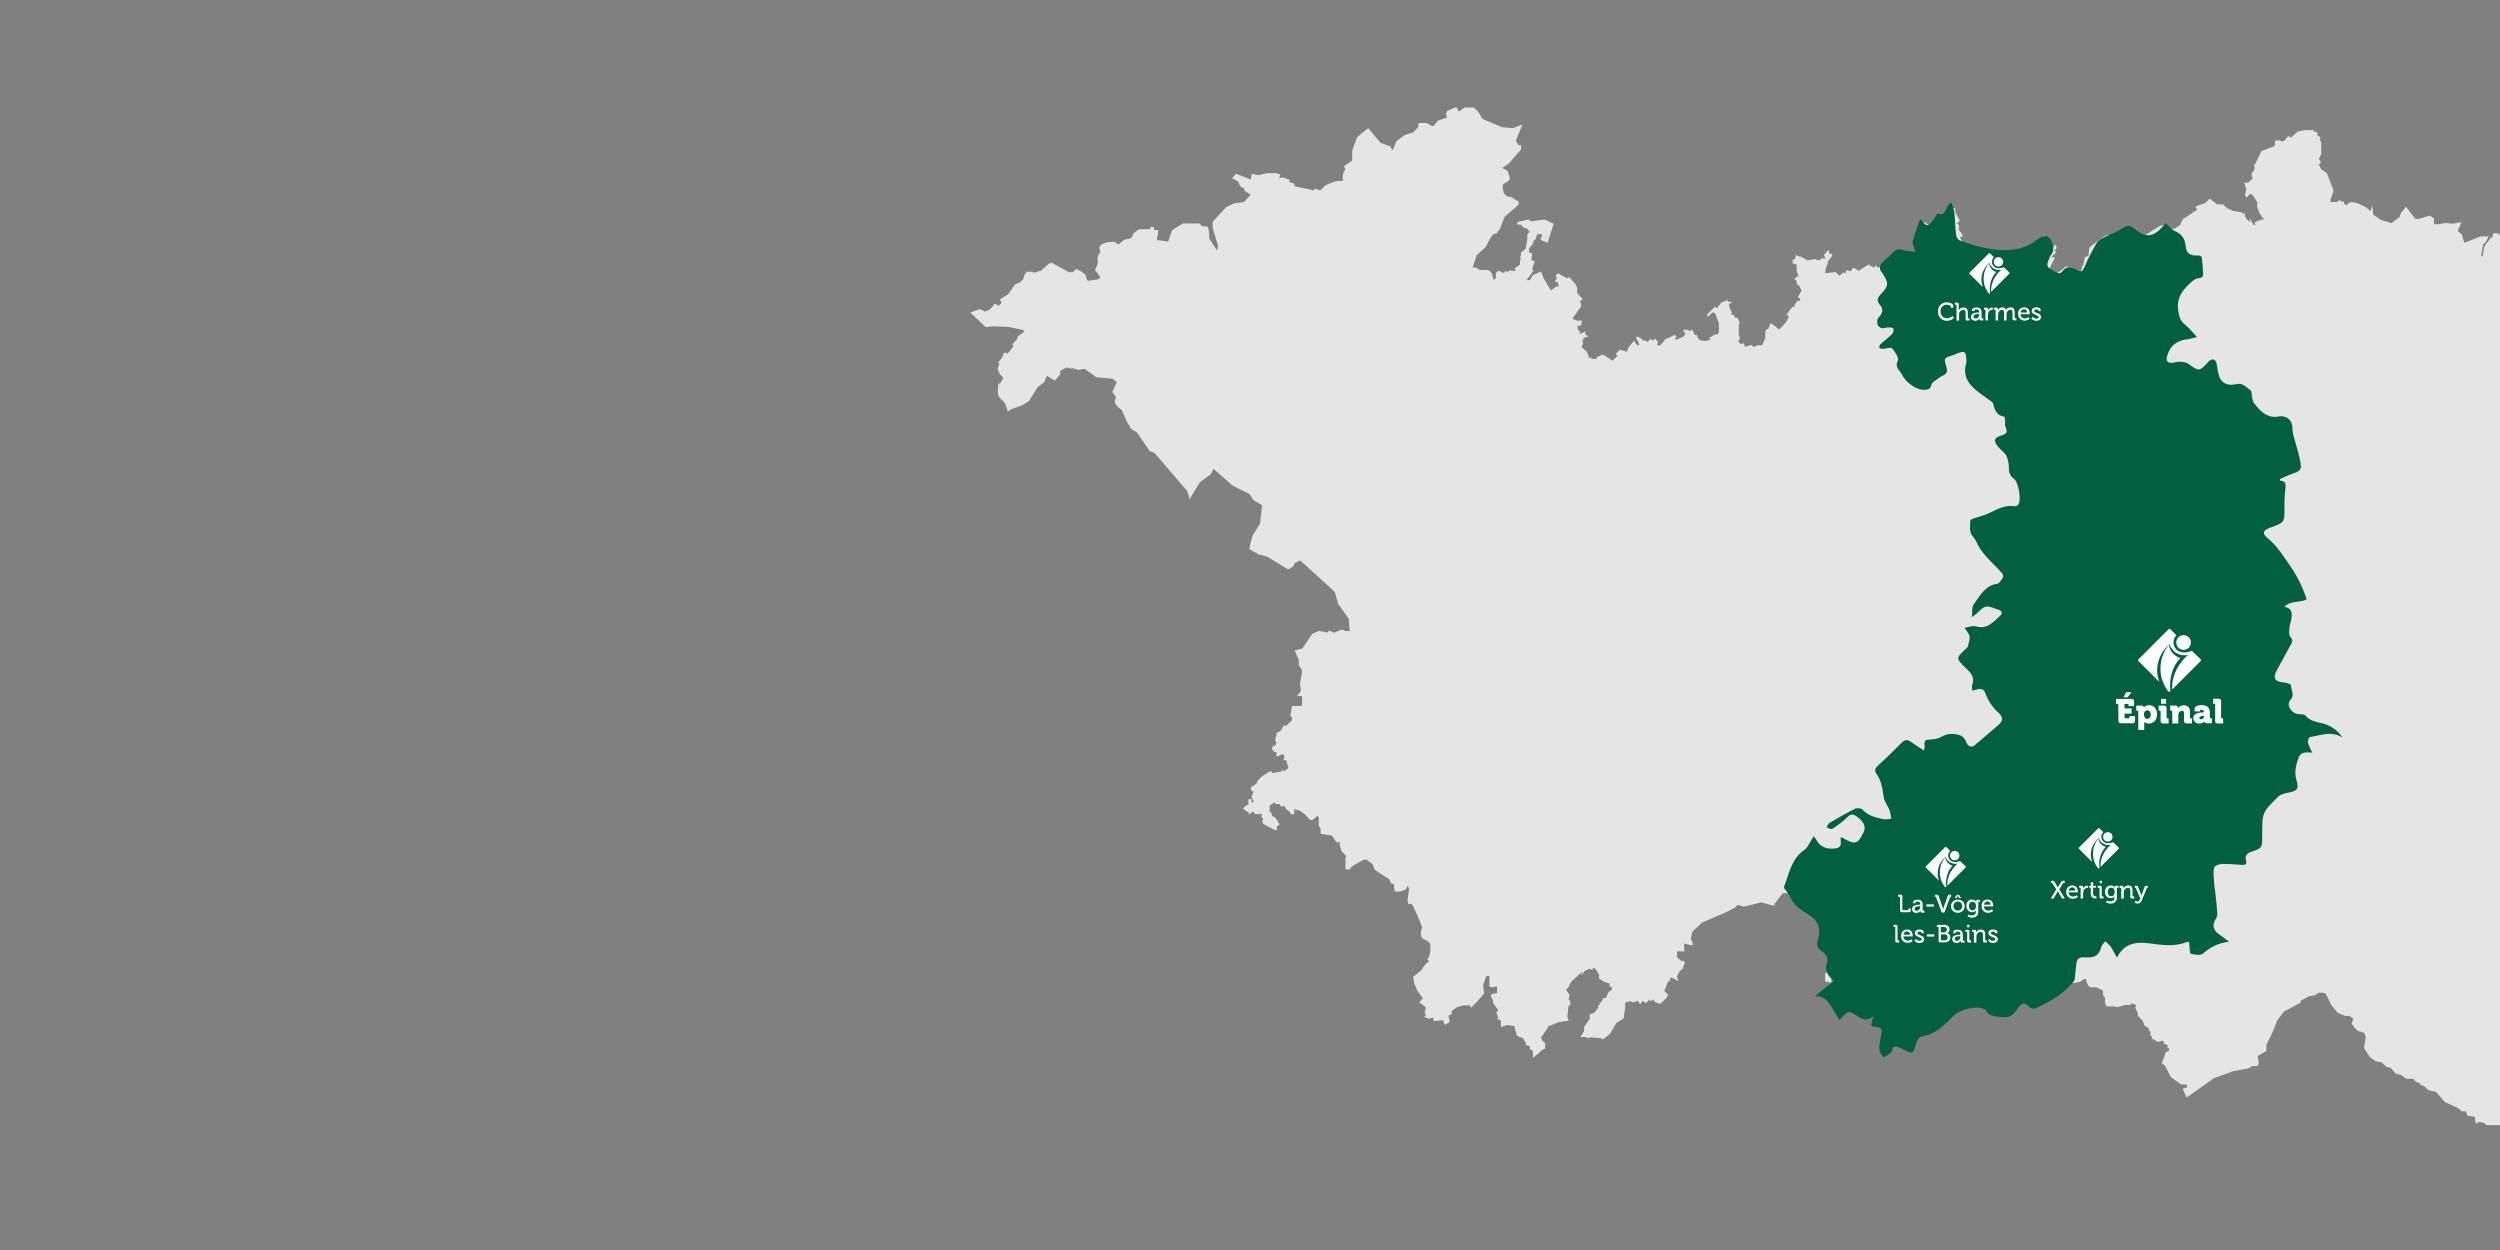 <?xml version="1.0" encoding="utf-8"?>
<!-- Generator: Adobe Illustrator 22.0.1, SVG Export Plug-In . SVG Version: 6.00 Build 0)  -->
<svg version="1.1" id="Calque_1" xmlns="http://www.w3.org/2000/svg" xmlns:xlink="http://www.w3.org/1999/xlink" x="0px" y="0px"
	 viewBox="0 0 1600 800" style="enable-background:new 0 0 1600 800;" xml:space="preserve">
<rect x="0" y="0" width="1600" height="800" fill="#808080" stroke="none"/>
<style type="text/css">
	.st0{fill:#E5E5E5;}
	.st1{fill:#026041;}
	.st2{fill:#FFFFFF;}
	.st3{enable-background:new    ;}
</style>
<g id="Calque_2_1_">
	<g id="Calque_1-2">
		<path class="st0" d="M1820.3,22.9l-4.5,2.4h-5.3l-1.9-0.5l-4.6,0.6l-1.5-0.9h-2.2l-4.4,4.5h-1.3l-3.6,2.2h-1.8l-2,3.2l-1.4,0.8
			v0.9l-2.6,0.8l-2.4,3.7h-1.1l-0.8-0.8l-1.7,0.8h-1.7l-2.2,0.8l-0.8,1.5h-0.7v1.7l-1.6,1h-4l-1.6,1.6l-1-1v1l-1.7,0.8h-5.2v0.8
			l-1.6,1.1h-3l-1.6,1.3v1.3h-0.9v1.7l-4,2.4l-2.8,3.9v-0.8l-2.2,1.5l-2.9-0.5l-2.8,1v-0.8h-1.5v1.3l-0.8-0.7l-1,0.9l-3-0.9
			l-4.6,3.3h-1.6l-1.7,3.3l-0.5-0.8h-1l-0.1,2.4l-1.2,0.5V70l-2.6,1.6h-0.6V73h-1.3v1.4l-2.4,2.5l-2.7-0.6v0.9h1v2h-1.8v1h-1.1v1.5
			h-1v0.8l-1.6,0.8l-0.8,2.1l0.7,1.2v1.6l-2.4,1.7l-0.8,2.7l-2.1,1.6h-1.9v0.7l-9.4,14l-3-0.5l-0.8,3.1h-0.8l-3.4,5.4l-3.1,0.8
			l-3,3.7h-1.3l-0.7,3.5l-2.8,1.3l-2,4.3l-1.5,1.3l-0.8-0.9h-2.2l-4.2,2.2h-2.5v-4h-5.4l-3.6-8.4V116l-1.6-3.8l-3,2.8l-3.4,1.5
			l-3.8,9.4l-5.6,1.9l-8.5,6.2l-3.3,12.5l-5.1,6.5v4.2l-1.5-1.4l-2.3,0.6l-0.8-1.5h-0.8v-2l-0.7-0.6l-4.9-0.9l-2-2.1h-3l-0.6,2.7
			h-0.8l-4.2,5.3l-1.4,7.2l-0.7-0.9l1-5.9v-1l2-2l1.8-3.4h-5.3l-10.3,4.1l-1.8-5.6l-2.5-2.1l2.5-5.5l-5.9,1l-4.2-0.5l-4.5,0.8h-3
			v-3.7l-2.7-1.8l-7.1,2.1h-2.2l-6-7.8l-3.2,4.1l-1,2.6l-5,3.8l-6.6-2l-5.1-3.4l-0.7-6l-1.1,3.7l-2.8-2.4l-5.6-2.7l-3.7-0.7l-2,0.6
			l-1,1.6l-1.8-1.2V129h-2l-0.8-1.1l-1.6,1.4h-4.3v-1.6l2-5.6l-4.3-11.3l-3.6-2.5l-1.6-3l1.5-1.6l-1.5-2l1.6-3v-7.9l-0.7-0.5v-2.5
			l-2-1.4h0.2v-1.8l-2.2-0.4v-0.9h-6.2l-4.2,0.9l-4.3,3.9l-1.8-1.1l-2.3,3l-1.9,0.6l-1-0.8h-2.4l-0.9,0.8v2.6l-0.8,0.5l0,0l-7.8,3
			l-3.7,7.7l0,0l-0.8,0.9v3.3l-1.9,2.8l0.7,3l-2.9,2.5h-2.3l1.2,4.4l-0.8,3.5l1,1.8l1.8-2.2h1.8l3.2,4.8v3.3l1.6,4.1l2.8,4h-2.4
			l-0.8,1l-1.3-0.8v1l-1.7,0.7l0.7,1.4h-1.4l-1.9-3.9h-0.5l0.6,2.3l-2.4-2l-1.2-2.1v-2h-0.4l-0.5,1l-0.8-1.2l-6.1-1.1l-3.6-1.7
			l-2.6-2.4h-3.7l-4.7-3.7l-3.1,2.9l-5.3,1.8l-0.8,0.9l1.2,1.4l-9.4,6.3l-1.7,3.7l-3.6,2.3h-2.1l-4.1-2.6l-3.1,0.8l-9.4,5.9
			l-1.3,2.2l-3.3-1l-0.6-1.3l-2.8-1.4h-1.4l-1.6-2.2l0.8-1l-1.8-0.3l-10.1,5.7v-1l-0.7,0.7l-0.7-0.7l-2.8,1l-9.4,7.2l-0.6,5.5
			l-2.2,0.5l-1.2,5.6h-0.8v2.4l-1.6,1.6l-0.8-1.1v1.1h-0.8l-3.2,1.8l-3-5.4l-0.8,0.8v-0.9l-2.9,2.7l0,0l-4.3,2.6l-3.3-3.8l3.3-6.8
			l-1.4-0.7l-2.9,2.1l4.9-4.5v-1.4h-1.4l1.9-1.3v-1.7l-0.8-0.9l-0.9,1.3l-1.6-0.9l-4.2,3l1.5-2l-0.7-1v-0.8l-1.6-1.8l-1.7,2.8l1-3.5
			h-1.4l2.3-1.3l0.8-1.5h-1.2l-5.2,5.1l-6.5,4.4v-1.9l-4,4l-2.6,0.7l-2.9-1.4l-2.4,0.8l-2.6-0.6l-4.3,1h-4.3l-6.3-5l-3.1,0.9
			l-6.6-2.6l-2.4-4.3l1.6-0.7v-1.2l-2.3-2.8V144l-1.2-0.9l1.8-2l-2.9-5.1v-2.5l-3.6-0.8v2.3l-2.6,5l-2.2-2.1h-4l0.8,2l-1.4,0.9
			l1.2,1.4l-1,2.8l-1.3-0.9l-2.6,1.3v-1.7h-0.6l-3-1.7l-4.2,14.2l-1.2,6.7l-3.8,0.5h-1.5v-0.9l-2.2,1.6h-3.2l-8,9.4l-1.1-3.1
			l-4.5,0.9v-0.8h-0.7v-1l-1.6,2l-1.2-1.5l-0.8,0.7l-0.9-1.6l-7.1,4.4V173l-2.9-1.8l-1.8,2.4l-2.6-0.8l-0.8,2.4l-1-0.9l-2.8,2.2
			l-2.3-2.4l-6.6,0.8v-2.6l1.4-3.8v-0.9l2.9-3.9v-0.9l-2.1-0.9v-2.2l-3.3,3.5l1.2,2.2h-3.2v1.1h-2.7v-0.8l-5.7,0.9l-5.1-2.8v0.5
			l-2.3-1.1l-0.8,2.9h-1.3v2.4l2.6,0.9v4.3l1.1,2.8l-2.8,2l1.7,1.4v2l1.6,1l1.5,2.9l-2.2,4.1v0.9h1l0.5,1.7h-2.2v0.6l-1.7,1.9
			l0.5,0.7l-2.3,1.3l-3.7,5h0.5l0.8-0.7l0.6,1.6l-1.9,3.5l-4.2,4.5l-5.4-4.2l-1.7,3.9h-1l-0.8,1.7v4.2l-2.1,4.6l-2.6-0.2l-2.7,1.1
			l-1.6-1.2l-4,1.1l-0.8-2.2l-2.3,0.5v-0.6l-1.3-1l1.2-2.4l-0.8-1.8v-7.2h0.7l-1.3-3.8h-1.6l-1-1.9h-1.3l-0.5-1.2h0.8l-1.6-3.1
			l-0.5-2.7l1.7-0.6v-0.8h-2.2l-0.8-1.4l-0.7,0.9l-2.6,0.8l-3.1,3.8l-1.1-1l-5,4.9v1.9l3.5-3.2l1.6,1l2.3,6.2v5.9l-1.1,1.2h-1.6
			l-3.4,2.2l0.8,1.2l-3.9,0.8l-3.3-0.7v-0.9h-0.8l-0.8-2.4h-1.5l-1.3-3.3l-2,0.9l-1.1-1l-0.8,0.7l-0.7-0.9l-1.3,0.9l1.4,2.4
			l-1.6,1.5l-4.5,2l-0.6-0.8l1.1-1l-1.2-1.4l-6.2,2.9l-3.2,4l-1-0.6v0.9l-1-1.1l0.8-1.2l-1.8-2.4l-2.2,1.3l-0.8-1.4l-2,2.2l-1.6-1
			h-1.7l-0.5-1.2l-3-1.4l-0.6,0.9l2.1,4.2l-1.4,0.7l-2-3.1l-3.7,4.5l-0.8,2.6l-4.6-1.3l-2.7,2.7l1.2,1.2l-3.2,3.1l-6.2-3.9l-4,1.7
			v1.1h-3.3v-1l-1.4,0.5l-1.4-3.9l-3.5-3.2l1.1-2.6l-0.7-0.8l0.8-1.5v-0.9l3.5-1.1l-2.3-0.9V212l-3.4,1.8v-1.4l-1.5-1.8v-2.2h2.2
			l0.6-3.2h-3.4l-2.8-1.2l5.8-8.1l-0.8-3.4l1.8-0.9l-3.7-4v-3.2l-0.9-2.3l-3.5-4l-0.8-0.7l-1.5,0.7l-4.9-2.9h-1l-1.1,1l0.7,2.2
			l-1.2,0.9v1h1.6l0.8,3H996l-3.4,2.6l-4.6-7.7l-1.7-4.4l-5.2,2.2l-2,3.3H977l4.3-5.9v-0.9h-0.9l1.9-5.4h-1.1l-1.1-0.8l0.5-4.1
			l-2-0.6V159l2.6-3.2v-1.4l1.4-1l1.2-3.5h3.1v0.9l-1.1,2.3l2.3,1.5h1.5l0.6,1.5l4.2-12.9l-5.8-2.7l-8.4,1.1l-2.2-1.1l-6.9,1.6v1.6
			h2l2.6,2.4h1.4l1.9,2.3l-1.5,1.3v3.5l-1.2,6.1l-2.9,2.4v1.7l-0.9,1h0.8l-0.7,5.2l-3.2,2.1l0.6,1.6h-1.5l0,0H967v-0.7l-2.3,1.5
			l-1.3-0.8l-0.8,1.5l-3.6-1.6l-1.7,1.7v3.3l-1.3,0.9l-1.4-4.4l-2-1.9H947l-2.4-1.6h-2.1l2.5-7.7l5.8-5.4l3.1-5.9l2.1-2.6h1.6
			l2.5-3.3l2.8-7.5l9-7.8v-2l-5-3.1H965l-2.6-2.2l-0.6-3.3v-2.3l3.7-2.4l0.9-1.5l-1.5-4.7l-3.4-2l4.5-3.2l7.5-8.7v-2.7h-1.6
			l-1.8-2.7l4.2-10.5l-6,2.3l-7-0.6l-12.5-5.3l-2.8-4.6l-2.6-2.7h-6l-3.8,2.6l-1.4-2.7h-0.6l-5.3,2.3l-0.9,1.5l0.6,2.8l-5.8,1.9
			l-2.5,3.3h-1.5l-3.2-1.8h-5.2v2.4l-3.3,3.6l-5.7,1.8l-5.1,3.9l-2.4,5.7l-1.2-1.5v-0.8l-6.6-2.4l-7.8-9.4l-0.5,0.4l-6.6,5.3
			l-3.2,8.6v6.5l-5.3,3.6l1,2l-1,1.3l-0.7,2.4v3.7h-4l-6.9,2.6l-3.5,3.4l-3.8-1.2v1.3l-12.7-2.7v-1.6l-3.7-1.3l0.8-1.2l-5.2-1.6
			l-1.8,0.8l0.8-2.6l-2.6-0.9h-5.7l-5.7,1.3l-4.3-0.8l-0.6,3.6l-9.4-3.7l-2.6,2.9l3.8,1.9l1.4,3.2l2.2,1.1l0.9,1.9l3.6,2.5l-4.3,4.6
			l-6.4,0.8l-5,2.5l-8.6,9.4v3.9l3.5,11.6l-0.7,2.9l-5-7.8v-2.9l-0.7-4.5l-4.2-0.6l-1.4-1.6h-10.5l-1.3,0.8l-5.6,3.5l-2.6,7.3
			l-6.7-0.9l-0.6-0.9l0.9-3.2v-2.4h-2.5v-1.6l-2.5-0.5v1.6h-7.3l-3.4,2.6l-1.6,3.2l-4.4,0.9l-3.4,2.9H715l-0.6-1.1l-2-0.5l-4.5,0.5
			l-3,1.3l-1.4,1.8l0.8,3.3l-1,0.8l-0.8,2.5v4.1l-1.7,3.8l3.1,4.1v1.2l-1.3,0.7l-6.1,0.9l-0.8-0.5l-1.2-3.6l-2.7-2l-3-1.4l-2.2,2
			H684l-10.7-6h-0.6L671,169l-4.8,4.2l-4.1,1.3l-2-0.6h-3l-1.6,2.4l-0.6,2.4l-2.3,2.2l-2.8,1l-4.7,6.5l-5.1,3.2l1,2.1l-1.9,2.1
			l-2.3-1.5l-3.3,3.8l-3.2,1.3l-3.1-1.6L621,200l9.9,9.4l4-0.6l10.4,0.4l9.4,2l1,1.1l-4.5,3.1v1.3l-3.5,3.9l1.1,0.7l-1.9,2.6l-2,2.3
			l-2.3-0.6l-1.2,3.2l-2.5,3l0.7,1l-1.2,3.2l1.5,3.6l2.2,2.2l-1.8,3.2l-1.3,0.8l-0.5,5.2l0.8,3l4,4.2l1.7,5.2l1.9-1.4l7.5-2.7
			l4.1-2.6l5.6-8.9l4.2-3.2l1.7-4.1l5.1,3.1l3.4-3.9v-2.3l4.2-2.3l1.6,0.8l0.9-0.8v1l1.7-0.6l0.8,1l0.7-0.6l1.3,0.9l4.4-0.8l7.5,5.4
			l10.5,1l2.6,2.1l-2.8,6.4l2.3,3.1l-0.8,3.8l2,2.7l2.5,1.9l3.9,8.8l1.5,1.7v1.1l4.5,2.9l8,11.8l3,1.1l20.8,24.2l1.5,4v1.9l6.8-11.2
			l7.1-5.3l1.6-3.4l11.9,10.5l11.3,5.8l2.5,3.9l5.4,3.1l-1.2,11.6l-4.9,8l-1.9,7.3v1.3l3.5,2.1h1.1v0.8l6.7,1.9l13.4,8.1l3.1-1.7
			l1.2-2.4l3.5-1.6l22,20l2.3,7.9l6.7,9.4l0.6,7.9h-2.7l-2.1-1l-5.2,2l-3.3-1.3l-0.8,1.2l-5.7-1l-4.2,1.9l-6.2,9.3l-5,1.3l2.6,6v3.4
			l2,3v2.4l-1.2,6.3l0.6,4.9l-2.5,3.2h3.2v6.3h-6.4l-1.1,6.3l1.3,1.6l-0.5,1.6l-3.3,3.1h-2l-0.5-0.7l0.6,1.1l-2.1,3.3h-0.6l-1.5,0.8
			L816,474l0.8,0.8v0.7l0,0l-1,2.3l-0.8-0.9l-0.8,1.6v1.8l0.5-0.4l0.8,1.4h1.2l0.5,1.2l-0.6,0.9l0.8,0.8l3.3-1.6l1.5,1.2l-0.8,2.5
			l2.2,0.6v1.6l0.9,2.1v1l-2.7,2l-1.1-1.3v1.3l-6.5,1.2v-1H812l-1.5,1.7V495l-2.9,1.9l-3.1,3.3v1l-3.9,2.7v1.9l1.6,0.8l-1.2,3.6
			l1.4,2.8l-1.4,1v-2.5h-2v3.4l-2.3,1.1l-1,1.8l3.6,2.3v1.1h0.6l1.9-1.9l1.4,1.6h1.5l0.6,0.5l1.1-0.9l1.4,1.2l-0.6,1l1.4,1.6
			l-0.9,0.8l0.8,2.2l7.3,3.9h1.6L817,529l2-1.3l-2.7-4.3l-2.2-1.3l-0.5-2.3h-1v-4.2l3.1-2.2l0.7,1.2h2.5l0.9,1.5h2.5l1.1,2.2h0.7
			l2.7,3.1l1.5-0.5v-3l3.7,0.9l2,1.7h0.5l4,4.3h1.5l3.3-2.8l0.7,1.3v5.2l1.2,1.9v3.2l7.3,1.2l2.4,3.7l1.1,0.8l1.4-0.8v2.4l1.3,4
			l2.9,3l-0.5,1.2v7.3h2.8l1-1.6l2.9-1.8l4.9-2.8h2l3.8,3l1.3,3.5l9.4,6.1l1.3,2.8h1.5l0.6,5h3.9l3.3-1.4l1.2-2.5l0.8,2.5l-1,7.2
			l0.6,2.2h2.1l0.9,1.3l4,8.9l1.7,4.7l-0.8,3.4l0.6,3.4l4.5,2.5l1,1.4v4.8l-0.9,3.5l-1,1.2l1,1.7l-2.3,1.8l-2.8,4l-5,4l0.8,4.7
			l1.7,3.2h-0.5l4.2,5.8l-2.3,2.6l4,2.9v2.1l-0.6,1.3l1.1,2.2h-1v1l2.8,1l2.5-0.8l0.6,2.3l5.7-0.6l1.4,3.1l3-1.9l-0.8-4.2l2.1-0.6
			V647l3.4-2.4l4-1.2h4.5v1.3h0.7l4.4-4.4l3.7-4.4l-0.6-5.4l2-5.8h2v6.6l1.5,0.6l3.4-0.6v4.2l-3.5,0.8l-0.5,1l1.4,3.1v1.3l3.4,4.9
			l-1.3,1.4l1.3,3.2l-1.1,0.5l2.8,1.6v4l4.2-1.3l4.4,0.7l1.5,5.9l2,1.3h1.5l2.3,3.5v1.4l2.6,0.7v2.2h1l1,1.3v4l3.8-3.1l2.2-2l0,0
			l1.8-0.8v-3.6l-1.6-1.2l-1.1-2.2l4.5-6.4v-0.8l6.8-2.7l6.4-1l-0.8-2.5l0.8-7.3h1.3l-0.6-3.4h-0.7l0.6-3.3l-2.2-3.2l2-2.3v-1
			l1.7-2.3l6.7-6.1l-0.7,2.2l0.8-0.6l1.8-2.5h1.4l0.5-1l2.7,0.8v-1h1.7l2.5,4.1v2.7l2,0.8v0.6l4.7,1.6v2h1.4v2l-2,1.4l-1.8,3.9h-1.5
			l-1.5,2.8h-0.9v1.6h-0.9v1.7l-2.6,3.3l-2.9,0.9v3l-3.6,5.2v2.6l-2.3,3.8h3.8l1.1,1l1-0.8l7.2,0.5l1.2,0.8l4.6-3.5l4-6.9l4.7-3
			l1-6.9v-3.3l3.7-0.9l0.9,0.9l3.7-1l1.2,2.3l1.7-2.3l2.1,1.4l2.2-2.2l0.8,1l1.8-1.1l0.8,1.6l3.6,1.2l4-3.9l0.9-2l-2.3-2.4l2.3-6.1
			h1l0.8-2.7l5,2.5l-1.1-3l1.8-3.4l1.8-1.3l1.4-4v-0.8l-1.4-0.7v0.9l-3.5-2.9v-3.8h4.6v-5l5.4,1.2v-1.7l-1.2-2.5l1.1-4.8l6.2-5.7
			l14.9-6.4l5.7-2.9l2.2-2l3.7,1.2l11.3-2.8l8.5,2.3v-1.3l5.3-6.9h3l6.7-4.5l1.6,2.9l-1.6,1.4h2.7l2,1.6l0.7,1.4l5.9,1.9l7.5,10.3v2
			l-1.9,2.8v5.1l-0.8,2l1.9,1.4h3.6l2.7,2.8l-1.7,5.5v1.5l2.8,4.2l2.4,1.3l-1.1,2.5l0.6,2l-6.9,1.4l-3,2v4.9l4,1v-3.4l0.8-0.7
			l2.9,3.9v6.4l1,0.5v1.6l1.7,2.3h0.8l1.7,1.9l4.6-0.5l3.5-2.3l0.5-2.2l0.8-0.7v1.2l3,2.4h5l2.4,1.1v5.3l3.1-0.8l4.9,1l-0.8,3.4
			l1,1.1v3.8l-1.9,4.2v3.1l6.7,1.6l1.3-1.1V660l1.7-1v-1.6l13.3,2.5l0.6-5.2l2-0.8l0.6-1.1h5.1l10.3-9.4l9.4-7.8h3.8l2.8-1.7h4.9
			l0.7,1l2.6,0.8l1.5,1.8h1l1.7,2h1.8l3.2,1l3.8-1l3.7,1.4l4.1-6.1l3.2-1.7l3.6,1.4h3l2.4-2.7l5-2.8l2.7,1.5l1-1v-3l1.5,0.7l1.1-2.6
			l3,2.4l6.8,2.2l4.2-0.8l2.5-1.8h1.5v1.3l1.4,3.1l1.5,0.9h3.6l4.2,2v2.8l1.3,1.8v3.5l0.9,2.1h4.8l2.3,0.5l4.9-1.4h2.7l2.1-1
			l2.2,1.1l-0.5,1.7l1.7,3.7v1.4l3.1,3.4l1,2.8l2.8,1.8v1.4l1.1,0.8v2.5l0.9,0.7v1.2l4.1,2.2l2.9-1l1.2,2.3l2.4,1l-1.1,0.9l1.5,1
			v1.5l-2,0.6l-2.6,7.3l2.1,1.7l3.6,7.1l6.7,4.8h3.9l-0.6,1l0.6,1.1h-2l-0.9,0.9l2.5,5.3l17.3-12.3l12.3-4.5l10.1-1.9l2.1-1.4h3.4
			l0.9-2.1l-0.6-4.4l5.5-3.2v-4l4-8.1l2.9-7.4l4.2-5.6l10.8-5.8v-1.2l5.6-3l3.4-0.5l2.7-1.7h2.5l1.9,0.7l3.4,7l4.2,5.2l4.8,2h2.9
			l2.3,1.9l-1.1,3l2.6,3.5l1.9,1.4l3.1,0.7l0.7,0.9l0.8,1.8l-1.1,7.3l3.6,5.7l3.7,2.7l3.9,0.8l3.1,2.8l2.8,0.8l3.1,3.6l3.6,0.9
			l3,2.4h4.6l2.1,2.2l2.5,0.7v1.1l2.3,0.6l3,2.8l4.7,0.9l5.7,6.6l8.5,3.9l2.3,2.1h2.7l1,2.7l4.6,0.8l0.7,4.2l2.3-1l3.2,0.8l1.4,1.3
			h8.5l2.9,1.4l1.1,4.1h0.9l0.8,1.1h3l4.7,1.7l3.3-1.1l1.5,0.7l2.4,5.3l1.5,0.7l0.8-0.6l0.7,0.8l-1,0.7l1.6,1.9v1.7l-2.6,6.5
			l3.5,5.1l2,1.5v-0.7l2.6,1.4l1,2.1l3.1,1.3l1.1,1.9l2.3,0.8v1.6l2.1,0.8h2.5l3.1,2v2.4l1.5,1l14.3-10.8l3-2.3h1.3l4.2,1.7l6.7-7
			h4.6l4.3-3h2.7l2.4-1.9h5.3l1.6-3.4V736l5.8-7.5l5.5-0.8l1.5-0.7l2.4-3.4l-1.8-4.5l0.5-3.7l-2.2-0.7l-3.6-5.3l-1.6,0.7l-1.3-0.6
			v-5.9l0.8-2.5l-2.6-3.7l-0.8-4l2.3-0.8l1.5-2.1l-2.4-2.2l-4.7,0.8l-1.5-0.6v-3.7l-0.9-2.5v-0.8h2.4l7.2-4.2l5.2-4l-1.2-4l6.2-4.3
			l2-4.2l-1.2-2v-3.4l-1-2.5l-2.5,1h-1.8l-1.5,1.1l-1.7-2.2h-2.3l4.1-5.8l2.8-2.5l2.3-5.2l-2-1.3l1.1-2.2v-2.1l-1.5-0.7l-0.9-2.3
			h0.9v-1.4l-2.6-3.4v-2.3l1.5-2.2v-1.1l1.6-1.6l-1.3-3.7l2.1-3.4l-0.6-3.1l1.5-1.2v-5l-0.7-1.2h0.6v-1.5l1.4-0.8V597l2.3-2.5l4-1.3
			l-0.8-2.2l1-1h1.2l0.6-1.8h0.8l-1.6-4l2.3-3.7l-1.7-3v-1.4l-0.8-2.8l0.6-1.6l-0.7-2.9l1.9-1.8l4.5-2.2v-0.7h1.5l2.5,2.3h2.4
			l4.3-4.2v-1.9l4.6-3.7l5-0.8l2.2-5.7l3.6-5.8l4.1-1.2h1.9l1.1-0.8l3.9-6.7V535l2.9-3l-2-1.2l0.9-2.3l2.6-2.6h1.2l-4.9-5.4l2.9-5.2
			l3-7.9l3.4-1.2l-0.8-2.1l0.8-3.1l-1-2.7l4.8-2.7v-6l4.8-6.8l7.2-2.5l3-3.5V474l1.3-1.6h0.9l5.6-12.7l2.4-4l-0.5-1.4l2.4-4.7
			l3.3-0.5l4.2-14.4v-7.6h-10l-3.3-4.3l-5.6-3.8l0.7-7.7l1.8,0.6l2.1-1.3l3.5-7.9l1-5.9l1.6-1.7v-2.4l2.7-2.6l-2.1-6.7l3.7-1.8
			l-1.2-2.7l2.4-5.7v-2.4l0.8-1.4h3.9l2.6-4.4l3.1-1.2l2.3-4.1l1.6-1.3l1.3-3.8l-2.3-2.8l2-2.8l3.7-1.9l2.8-3.7l-1.7-2.3V339
			l2.3-2.8l2.7-1.5l1.9-6.8v-2.6l2-2.9V313l2.6-1.5l-1.2-5.3l0.6-2.7V301l4-4.2V293l1.3-1.3v-3.3l0.8-1h2.4l0.8-5l2.6-1.5h1.7
			l3.8-3.8l0.8-2.6l-1.7-2.4l3.5-8.8l2.6-3.6l2.8-1l0.8-1.8l2.3-1.7l-1.2-2.5l-2.4-1.6l0.8-2.4l-0.8-1.8l4-3.4h3.4l2.4-1.6h4.6
			l2.7-8.8l-0.3,0.6l-0.8-1.1v-4.1l-5.4-3.2l1.1-3.2v-3.3l-7,0.7h-2.8l-0.7-3.5l2.6-1v-6.2l2.9-1l-1-3.2l-10.3-2.1l-3.1,4.5l-8,5h-3
			l-2.4,1.7l-2.7,0.5l-5.5-1.3h-10.2l-4.3-1.7v-2.7l-3.3-6l-1.2-0.6l-1,0.5l-2.3-1.4h-1.1l-1.8-1.2v-0.9l-2.6-1.2h-3.2l-8.4-2.3
			l-1.8-1.6l4.8-3.8l1.5-4.4l3-5.9l2.6-3l0.9-2.9l3.5-3.5l3.9-1.8l-0.5-1.4h1.4l0.7-2l-3-5.8l-0.9-4.1l-2.6-2h-2.4l-0.5-2.4h-1.6
			l-4-3.3h-0.9l-1.6-1.9l2.1-5.2l3.9-1.4l2.1-2.1l-4-4.5l2.1-2.2l1.2-4.9l-1.6-10.1l2.4-8.4l4.5-3.7h1.8v-2.6l-2.1-2.4V96h-1.6v-1.2
			l1.3-1.1v-2.5h-1.5l-2.3-2.6l1.6-1.6l0.8-4.7l2.7-4.2l0.8-2.9l-1.1-3.3l3.1-5.9l2.8-2.2l-1.6-4.3v-4.1l1.6-1.1l-1-1.7l-6.5-1
			l-1-1.1l-3.2,0.7h-3.5l-2.9-1.5V43l-2.5-2.3l-0.7-5.8l2.8-2.5l0.8,2.5l-0.6,1.5h0.8l1.8,1l0.9-2.7l2.4,3.8h6.1l2-0.2h-0.4l1.2-1.1
			h1V38l2.8-0.9l4.4,1.7v-1.3l3.3,2.1h1.9v-1.4l-4-0.7l1.6-1v-1.2h-2.4l-1.1-2l-4.7-1.1l4.4-4.9l-2.2-2.3l0.8-0.8L1820.3,22.9"/>
	</g>
</g>
<title>zoom-4</title>
<g id="Map">
	<g>
		<path class="st1" d="M1141.9,568.5V567c0.4-0.9,0.8-1.8,1.1-2.8c2.6-7.7,4.6-15.5,12-20.4c1.5-1,2.4-3.1,3.5-4.8
			c0.7-1.1,1.3-2.3,2.2-3.8c0.6,0.7,1.2,1.4,1.7,2.2c2.6,5,7,6.2,12.1,5.6c2.5-0.3,4-1.5,3.6-4.2c-0.1-1-0.1-2.1,0-3.1
			c1.9,1,3.4,1.8,4.9,2.5c4.1,1.9,6.2,1.1,8.3-2.9c0.5-0.9,0.9-1.8,1.4-2.7c1.8-3.5,0-7.1-4.9-10.4c-3.4-2.3-4.8,0.2-6.9,2.1
			c-2.6,2.3-5.4,4.4-8.3,6.2c-0.8,0.4-2.4-0.6-3.6-0.9c0.6-1,1-2.5,2-3c5.3-3.2,10.7-6.2,16.2-9c1.2-0.6,3.9-0.4,4.7,0.5
			c3.7,4,8.6,5.2,13.5,6.2c1.6,0.3,3.3-0.2,5-0.3c-0.2-1.8-0.5-3.6-1-5.3c-1.2-3-3.5-5.8-3.9-8.9c-0.7-5.2-1.5-10.2-4.6-14.6
			c-1.4-2-0.9-3.6,1-5.2c5.1-4.7,10.1-9.5,14.9-14.4c2-2.1,3.7-2.6,6.2-0.8s5.4,3.6,8.3,5.5c0.2-0.6,0.4-1.3,0.5-2
			c-0.4-4.8-0.2-4.8,4.8-5.1c2.1-0.1,4.2-0.7,6-1.7c2.7-1.6,5.9-2.2,9-1.6c3.6,0.4,5.6,1.9,6.9,5.3c1.1,2.8,3.7,3.3,5.4,1.7
			c4.8-4.1,9.6-8.3,14.4-12.3c3.7-3.1,4.2-5.3,0.6-8.6c-3.8-3.4-6.6-7.7-8.3-12.4c-0.8-2.4-2.5-3-4.8-2.5c-1.1,0.2-2.1,0.6-3.5,1
			c-0.1-1.5-0.5-2.7-0.1-3.7c1.9-5-1-8-4.2-11c-6.3-6.1-6.3-6.2,0.2-12.2c0.4-0.4,1.1-0.9,1.2-1.4c0.5-2.1,1.4-4.4,1.1-6.5
			c-0.3-1.8-2-3.5-3.2-5.5c2.1-0.3,5-1.6,7.4-0.9c7.2,2.1,11-2.9,15.3-6.7c1.8-1.6,1.3-3.3-1-4c-6.7-2-7.5-4.3-14,2.5
			c-1,0.8-2,1.6-3,2.3c0.4-3.5-0.1-6.5,1.1-8.1c4-5.5,7.3-12.2,15.2-13.3c0.5-0.1,1-0.4,1.3-0.8c1.3-1.8,3.6-3.6,1.7-5.9
			c-2.9-3.5-6.4-6.6-9.5-10c-1.7-1.8-3.2-3.7-4.6-5.8c-1.6-2.5-2.6-5.5-4.5-7.7c-2.8-3.2-1.7-6.6-1.7-10.1c0-0.5,0.9-1.1,1.5-1.3
			c3.2-1.1,6.5-1.9,9.6-3.2c5.6-2.5,10.8-5.9,17.4-4.8c1,0,1.9-0.5,2.4-1.4c1.8-3-0.1-14-2.8-16c-2.2-1.5-3.5-4-3.4-6.7
			s-0.5-5.5-1.5-8c-1.2-2.4-3.8-3.9-5.5-6.1c-3.1-3.9-2.6-5.6,2.2-7.1c3.7-1.2,4-2,2.5-5.9c-0.4-1,0-2.2-0.1-3.2s-0.3-3-0.7-3
			c-5-0.7-6-4.4-7-8.4c-0.2-0.7-1.2-1.3-1.9-1.8c-2.2-1.6-4.5-3.2-6.8-4.9c-6.3-4.8-11.2-10.3-8.5-19.1c0.1-0.6,0.2-1.3,0.1-1.9
			c-0.2-5.7-1.2-6.3-6.4-4.1c-0.9,0.4-1.9,0.8-2.8,1.1c-5.2,1.6-5.3,1.6-3.7,7c0.9,2.9,0.6,4.8-2.4,6c-1.2,0.5-2.2,1.2-3.2,2
			c-1.4,1.1-3.6,2.2-3.9,3.7c-0.6,3-2.3,3.2-4.6,3.3c-5.2,0.1-11.9-4.9-14.2-9.7c-1.4-2.9-5-4.5-2.6-9.1c0.8-1.6-1.9-5.6-3.8-7.8
			c-0.8-0.9-3.8,0.3-5.8,0.4c-0.8-0.1-1.6-0.2-2.4-0.5c0.2-0.8,0.1-1.9,0.6-2.3c2.5-2.3,5.3-4.4,7.7-6.8c0.7-0.9,1-2.2,0.8-3.3
			c-0.1-0.5-1.8-0.9-2.8-0.9c-1.6,0-3.3,0.8-4.8,0.5c-1.2-0.4-2.2-1.2-2.6-2.4c-0.3-1.3-0.3-3.4,0.5-4.2c2.7-2.7,3.6-5.3,1.2-8.1
			c-2.6-3-1.7-4.8,0.6-7.2c5-5.3,4.9-6.9,0.9-13.2c-0.6-1-1.6-1.9-1.6-2.9c-0.1-1.3,0.2-2.6,1-3.6c2.2-2.3,4.8-4.1,6.9-6.4s4-3,7-2
			c2.3,0.8,4.9,0.7,7.8,1.1c-0.8-3-2.2-5.2-1.7-7c1.2-4.7,3.1-9.2,4.7-13.9c2.2,1.3,3.1,5.7,6.3,3c2-1.7,3.2-4.4,4.7-6.6
			c6.3,2.3,4.8-5,8.9-7c0.7,2.2,1.8,4.3,2,6.5c0.5,4.8,0.5,9.6,1.1,14.3c0.1,1.2,1.1,3,2.2,3.4c5.1,2,10.4,3.6,15.8,4.8
			c12.3,2.4,24.3,2.8,34.8-5.9c1.2-1,3.4-1.9,4.8-1.6c3.7,1,5.8,7.4,3.9,11c-0.5,1-1.6,1.8-1.8,2.9c-0.5,2.3-2.9,5,0.5,7
			c6.4,3.8,6.2,3.8,8.9,0.3c0.7-0.8,2.6-1.1,3.9-1c1.6,0.3,3.2,0.9,4.6,1.7c2.6,1.3,3.5,0.5,4.6-2.1c2.3-5.5,5-10.8,8.1-15.9
			c1.1-1.7,3.6-2.7,5.6-3.7c3.6-1.8,7.5-3.1,10.8-5.3c3.1-2.1,5-1.8,7.7,0.6c5.3,4.7,9.8,5.1,14.3,1.8c2-1.5,3.5-3.6,5.4-5.6
			c2.1,1.8,4,4.3,6.5,5.4c4.5,2,5.9,5.2,6.4,9.8c0.5,4.4,3.1,5.8,7.7,5.5c0.8-0.1,2.5,0.5,2.5,1c0.5,3.7,0.8,7.4,0.9,11.1
			c0,2.8-2.6,2.1-4.2,2.7c-0.8,0.3-1.6,0.8-2.3,1.3c-6.2,5.2-11.1,11-9.3,20.1c0.6,3.1,1.2,5.7,3.9,7.8s4.8,4.9,8,8.2
			c-3.1,0.7-4.9,1.3-6.7,1.5c-6.6,0.9-10.8,4.3-12.5,10.9c-0.7,2.8,0.2,4.2,3.1,4.1c1.6,0,3.2-0.8,4.8-0.7c1.9,0.1,4.1,0.2,5.5,1.2
			c7.2,5.1,7.1,5.3,13-1.1c0.1-0.1,0.2-0.2,0.3-0.3c2.2-2.1,4.2-1.6,5,1.3c0.3,1.6,0.6,3.2,0.8,4.8c1.2,7.2,5.1,10,12.2,8.4
			c4-0.9,6.2,2.3,8.8,4.1c0.8,0.6,0.6,2.8,0.9,4.2s0.5,2.8,1.2,3.8c4.2,5.5,8.8,10.3,16.7,8.5c0.4-0.1,0.8-0.1,1.1,0
			c4.1,0.3,6.6,2.9,6.8,7.1c0,1.6,0.2,3.2,0.6,4.8c1.3,5.1,3,10.1,4.1,15.2c1.6,7.4,1.2,7.7-6.1,10.2c-2.2,0.8-4.3,1.9-6.4,2.8
			l-0.1,1.1c3.7,0.1,3.7,2.4,3.5,4.9c-0.5,4-0.7,8-0.7,12c0.2,9.8,0.3,9.8-9.1,13.2c-4.7,1.7-5.4,3.7-1.5,6.8
			c6,4.9,9.9,11.4,14.2,17.5c4.6,6.7,8.2,14,10.7,21.6c-4.6,2.4-10.1,0.5-14.3,4.7c5.3,1.1,5,4.5,4.4,8.1c-0.3,1.9-1.1,3.7-1.2,5.5
			s-0.4,4.6,0.6,5.7c1.8,1.8,1.3,3.1,0.5,4.6c-3,5.7-6.2,11.2-9.2,16.9c-2.6,4.8-1.2,7.2,4,7.6c1.8,0.1,5.1,1.1,5.1,1.7
			c0,3.2,2.7,6.5-0.5,9.6c-0.9,1.2-1.2,2.8-0.7,4.2c1.2,2.9,3.4,4.9,7,4.9c1.2,0,2.9,0.1,3.5,0.9c3,3.6,7.4,4.1,11.5,5.1
			c5,1.4,9.3,4.6,12.2,8.9c-7.3-4.5-14-1.3-20.8-0.3c-0.7,0.1-1.6,2.4-1.4,3.4c0.8,2.3,1.7,4.5,2.9,6.6c-3.8-0.4-7.6-0.6-8.9,3.4
			c-1.6,4.6-2.8,9.3-1.2,14.4c1.7,5.3,0.2,6.9-5.4,7.8c-2.2,0.4-4.9,1.1-6.4,2.6c-10.3,10.1-10.2,10.2-10.2,24.7v0.8
			c0,7.2,0,7.3-6.8,9.7c-2.6,0.9-4.4,2.3-3.6,5.2s-0.4,3.4-2.8,3.2c-4.3-0.4-8.5-0.6-12.8-0.6c-1.7,0.1-4.6,1.3-4.8,2.5
			c-0.6,3-0.2,6.2,0,9.4c0.2,2.7,0.7,5.5,1,8.2c0.4,3.6,0.8,7.2,1,10.8c0.2,1.4-0.1,2.8-0.7,4c-2.6,3.9-2.2,7.3,1.7,10
			c2,1.4,3.9,2.9,6.6,4.9c-7.1,0.8-12.1,3.6-16.7,7.6c-1.6,1.3-5.3,0.7-7.8,0.1c-0.7-0.2-0.6-3.4-0.9-5.2c-0.1-0.7-0.1-1.4-0.1-2.2
			c-0.7-0.1-1.3-0.3-1.7-0.1c-8,3.3-16.1,1.8-24.2,0.8c-8.3-1.1-15.7,0.2-20,8.6c-0.1,0.1-0.4,0.1-0.6,0.2c-1.3-2.3-2.4-4.7-3.9-6.9
			c-1-1.2-2.2-2.2-3.4-3.2c-0.9,1.3-2.2,2.5-2.6,3.9c-0.9,3.8-2.9,6-6.8,6.4c-1.4,0.1-2.8,0.1-4.2,0c-2.8-0.2-4.4,1-4.8,3.6
			c-0.4,2.8-0.5,5.8-0.9,8.6c-0.2,1.2-0.2,2.7-1,3.5c-3.2,3.3-6.4,6.7-10.2,9.3c-4.5,2.9-9.3,5.5-14.2,7.7c-1.2,0.3-2.4,0.1-3.4-0.7
			c-3.8-3.9-5.5-3-8.4,1.5c-2.3,3.5-5,5.4-10.1,4.7c-4.1-0.6-7.8-0.3-9.9-4.5c-0.1-0.3-0.6-0.4-1-0.6c-4.9-2.5-15.5,0.3-19.4,4.2
			c-5.8,5.9-11.6,12-20.5,13.3c-1.1,0.3-2,1-2.5,2c-0.8,1.5-1.3,3-1.7,4.6c-1.2,4.1-1.7,4.5-5.4,2.8c-2.1-0.9-4-2.1-6.2-2.9
			c-0.8-0.3-2.7,0.4-2.7,0.7c-0.2,3.5-3,4.4-5.2,5.9h-0.8c-3.9-3.5-2.6-7.8-1.8-12c1.2-6.6,1.2-6.6-5.1-7.5c-0.3,0-0.6-0.4-1-0.7
			c0.4-1.6,0.8-3.2,1.4-5.6c-3.5,2.5-6.3,2.3-9.3,0.3c-6.6-4.5-6.6-4.5-11.8,1.4c-0.1,0.2-0.4,0.1-1,0.3c-0.6-1.4-1.2-2.7-2-3.9
			c-3.4-4.6-4.9-11.5-13.4-11l12.1-9.8c-1.8-2.1-3.3-3.4-4-5.1s-1.2-3.7-0.6-5.2c1.5-3.9,0.5-6.6-2.8-8.7c-2.7-1.7-3.8-3.8-2.7-7
			c2.3-7,0.5-12.7-5.9-16.5c-4.9-3-9.7-6-11.9-11.8C1144.1,571.5,1143.1,569.9,1141.9,568.5z"/>
	</g>
</g>
<g id="Cities">
	<path class="st2" d="M1270.2,183c-1.6-5.1-0.5-10.6,2.9-14.6c-0.2,2.7,2.4,5,4.6,5.7c-2.9,2.6-4.8,8.2-4.1,13c0,0,0.2,0.8-0.3,0.9
		C1272.4,188,1270.7,184.4,1270.2,183"/>
	<path class="st2" d="M1282.4,171c-1.4,0.7-4.6,1.3-6.4-0.6c-1.6-1.6-1.5-4.2,0.1-5.8l-2.5-2.5c-0.2-0.2-0.5-0.2-0.7,0l-12.4,12.4
		c-0.2,0.2-0.2,0.5,0,0.7l8.5,8.5c-3.4-9.5,4.2-15.5,4.2-15.5c0.9,3.3,4.2,5.2,7.6,4.4c-3.6,3.3-6.8,8.1-6.5,14.2l11.7-11.7
		c0.2-0.2,0.2-0.5,0-0.7L1282.4,171z"/>
	<path class="st2" d="M1282,167.6c0,1.7-1.3,3-3,3s-3-1.3-3-3s1.3-3,3-3S1282,165.9,1282,167.6"/>
	<path class="st2" d="M1383.8,435.2c-2.5-7.9-0.8-16.5,4.5-22.8c-0.4,4.1,3.8,7.8,7.2,8.8c-4.5,4-7.4,12.7-6.5,20.3
		c0,0,0.3,1.2-0.5,1.3C1387.2,443,1384.6,437.4,1383.8,435.2"/>
	<path class="st2" d="M1402.8,416.5c-2.2,1.1-7.1,2.1-10-0.9c-2.4-2.5-2.4-6.6,0.1-9l-3.9-3.9c-0.3-0.3-0.8-0.3-1.1,0l-19.3,19.3
		c-0.3,0.3-0.3,0.8,0,1.1l13.3,13.3c-5.2-14.8,6.6-24.2,6.6-24.2c1.4,5.1,6.6,8.1,11.8,6.9c-5.6,5.1-10.6,12.7-10.1,22.2l18.2-18.2
		c0.3-0.3,0.3-0.8,0-1.1L1402.8,416.5z"/>
	<path class="st2" d="M1402.2,411.2c0,2.6-2.1,4.7-4.7,4.7s-4.7-2.1-4.7-4.7s2.1-4.7,4.7-4.7S1402.2,408.6,1402.2,411.2"/>
	<path class="st2" d="M1340.2,551c-1.6-5.1-0.5-10.6,2.9-14.6c-0.2,2.7,2.4,5,4.6,5.7c-2.9,2.6-4.8,8.2-4.1,13c0,0,0.2,0.8-0.3,0.8
		C1342.4,556,1340.7,552.4,1340.2,551"/>
	<path class="st2" d="M1352.4,539c-1.4,0.7-4.6,1.3-6.4-0.6c-1.6-1.6-1.5-4.2,0.1-5.8l-2.5-2.5c-0.2-0.2-0.5-0.2-0.7,0l-12.4,12.4
		c-0.2,0.2-0.2,0.5,0,0.7l8.5,8.5c-3.4-9.5,4.2-15.5,4.2-15.5c0.9,3.3,4.2,5.2,7.6,4.5c-3.6,3.3-6.8,8.1-6.5,14.2l11.7-11.7
		c0.2-0.2,0.2-0.5,0-0.7L1352.4,539z"/>
	<path class="st2" d="M1352,535.6c0,1.7-1.3,3-3,3s-3-1.3-3-3s1.3-3,3-3S1352,533.9,1352,535.6"/>
	<path class="st2" d="M1242.2,563c-1.6-5.1-0.5-10.6,2.9-14.6c-0.2,2.7,2.4,5,4.6,5.7c-2.9,2.6-4.8,8.2-4.1,13c0,0,0.2,0.8-0.3,0.8
		C1244.4,568,1242.7,564.4,1242.2,563"/>
	<path class="st2" d="M1254.4,551c-1.4,0.7-4.6,1.3-6.4-0.6c-1.6-1.6-1.5-4.2,0.1-5.8l-2.5-2.5c-0.2-0.2-0.5-0.2-0.7,0l-12.4,12.4
		c-0.2,0.2-0.2,0.5,0,0.7l8.5,8.5c-3.4-9.5,4.2-15.5,4.2-15.5c0.9,3.3,4.2,5.2,7.6,4.5c-3.6,3.3-6.8,8.1-6.5,14.2l11.7-11.7
		c0.2-0.2,0.2-0.5,0-0.7L1254.4,551z"/>
	<path class="st2" d="M1254,547.6c0,1.7-1.3,3-3,3s-3-1.3-3-3s1.3-3,3-3S1254,545.9,1254,547.6"/>
	<g class="st3">
		<path class="st2" d="M1245.9,193.5c1.5,0,4.2,0.6,4.2,2.4v1.1h-1.5v-0.6c0-0.9-1.6-1.4-2.7-1.4c-2.3,0-4,1.7-4,4.3
			c0,2.5,1.8,4.4,4.1,4.4c2.2,0,3.6-1.5,3.6-1.5l0.9,1.2c0,0-1.6,1.9-4.5,1.9c-3.4,0-5.7-2.6-5.7-5.9
			C1240.2,196,1242.7,193.5,1245.9,193.5z"/>
		<path class="st2" d="M1252.2,195.4c0-0.2-0.1-0.4-0.4-0.4h-0.7v-1.3h1.5c0.7,0,1,0.3,1,1v3.2c0,0.4,0,0.7,0,0.7l0,0
			c0.4-0.8,1.4-1.8,3-1.8c1.9,0,2.8,1,2.8,3.1v3.5c0,0.2,0.1,0.4,0.4,0.4h0.7v1.3h-1.5c-0.7,0-1-0.3-1-1v-3.8c0-1.1-0.2-2-1.5-2
			c-1.2,0-2.2,0.8-2.6,2c-0.1,0.3-0.1,0.7-0.1,1.1v3.8h-1.6L1252.2,195.4L1252.2,195.4z"/>
		<path class="st2" d="M1266.3,200h0.4v-0.1c0-1.4-0.5-1.9-1.8-1.9c-0.4,0-1.3,0.1-1.3,0.6v0.5h-1.5v-0.8c0-1.3,2-1.5,2.8-1.5
			c2.6,0,3.3,1.4,3.3,3.2v3.4c0,0.2,0.1,0.4,0.4,0.4h0.7v1.3h-1.5c-0.7,0-1-0.4-1-0.9c0-0.3,0-0.5,0-0.5l0,0c0,0-0.6,1.6-2.6,1.6
			c-1.4,0-2.8-0.8-2.8-2.5C1261.5,200.1,1265,200,1266.3,200z M1264.5,203.9c1.3,0,2.2-1.4,2.2-2.6V201h-0.4c-1.2,0-3.3,0.1-3.3,1.6
			C1263,203.3,1263.5,203.9,1264.5,203.9z"/>
	</g>
	<g class="st3">
		<path class="st2" d="M1270.9,198.6c0-0.2-0.1-0.4-0.4-0.4h-0.7v-1.3h1.5c0.7,0,1,0.3,1,0.9v0.5c0,0.3,0,0.6,0,0.6l0,0
			c0.4-1.2,1.3-2.1,2.6-2.1c0.2,0,0.4,0,0.4,0v1.5c0,0-0.2,0-0.5,0c-1,0-1.9,0.7-2.3,1.9c-0.1,0.5-0.2,1-0.2,1.5v3.3h-1.6v-6.4
			H1270.9z"/>
	</g>
	<g class="st3">
		<path class="st2" d="M1277.2,198.6c0-0.2-0.1-0.4-0.4-0.4h-0.7v-1.3h1.5c0.7,0,1,0.3,1,0.9v0.3c0,0.3,0,0.5,0,0.5l0,0
			c0.4-0.9,1.5-1.9,2.8-1.9c1.4,0,2.2,0.6,2.4,1.8l0,0c0.4-1,1.6-1.8,2.9-1.8c1.8,0,2.7,1,2.7,3.1v3.5c0,0.2,0.1,0.4,0.4,0.4h0.7
			v1.3h-1.5c-0.7,0-1-0.3-1-1v-3.8c0-1.1-0.2-2-1.4-2c-1.1,0-2,1-2.3,2.1c-0.1,0.3-0.1,0.7-0.1,1.1v3.7h-1.6v-4.8c0-1.1-0.2-2-1.4-2
			c-1.2,0-2,1-2.3,2.1c-0.1,0.3-0.1,0.7-0.1,1v3.7h-1.6V198.6z"/>
		<path class="st2" d="M1295.5,196.7c2.3,0,3.5,1.7,3.5,3.8c0,0.2,0,0.6,0,0.6h-5.9c0.1,1.7,1.3,2.7,2.8,2.7c1.4,0,2.4-0.9,2.4-0.9
			l0.7,1.1c0,0-1.2,1.2-3.1,1.2c-2.6,0-4.3-1.8-4.3-4.2C1291.4,198.4,1293.2,196.7,1295.5,196.7z M1297.4,200c0-1.3-0.9-2.1-1.9-2.1
			c-1.2,0-2.1,0.7-2.4,2.1H1297.4z"/>
		<path class="st2" d="M1300.9,202.7c0,0,1,1.2,2.4,1.2c0.8,0,1.4-0.3,1.4-1c0-1.5-4.4-1.3-4.4-3.9c0-1.6,1.4-2.3,3-2.3
			c1,0,2.7,0.3,2.7,1.6v0.8h-1.4v-0.4c0-0.5-0.7-0.7-1.2-0.7c-0.9,0-1.5,0.3-1.5,1c0,1.5,4.4,1.2,4.4,3.9c0,1.4-1.3,2.4-3,2.4
			c-2.2,0-3.2-1.4-3.2-1.4L1300.9,202.7z"/>
	</g>
	<g class="st3">
		<path class="st2" d="M1355.7,450.6h-1.4v-3.3h9.9c1.1,0,1.6,0.5,1.6,1.6v3h-3.5V451c0-0.3-0.2-0.5-0.5-0.5h-2.1v2.9h4.5v3.3h-4.5
			v2.5c0,0.3,0.2,0.5,0.5,0.5h2.2c0.3,0,0.5-0.2,0.5-0.5v-0.9h3.5v3c0,1.1-0.5,1.6-1.6,1.6h-7.4c-1.1,0-1.6-0.5-1.6-1.6
			L1355.7,450.6L1355.7,450.6z M1360.7,443h3.5l-2.6,3.3h-2.6L1360.7,443z"/>
		<path class="st2" d="M1368.5,455.3c0-0.3-0.2-0.5-0.5-0.5h-0.8v-3.2h3.3c1.1,0,1.5,0.5,1.5,1c0,0.1,0,0.2,0,0.2l0,0
			c0,0,1-1.5,3.4-1.5c3.1,0,5.1,2.4,5.1,5.9c0,3.6-2.3,5.9-5.3,5.9c-1.8,0-2.9-1-2.9-1l0,0c0,0,0,0.4,0,1v4.1h-3.8L1368.5,455.3
			L1368.5,455.3z M1374.3,460.1c1.2,0,2.2-1,2.2-2.7s-0.9-2.8-2.2-2.8c-1.1,0-2.2,0.8-2.2,2.8
			C1372.2,458.8,1372.8,460.1,1374.3,460.1z"/>
		<path class="st2" d="M1382.8,455.3c0-0.3-0.2-0.5-0.5-0.5h-0.8v-3.2h3.5c1.1,0,1.6,0.5,1.6,1.6v6.1c0,0.3,0.2,0.5,0.5,0.5h0.8v3.2
			h-3.5c-1.1,0-1.6-0.5-1.6-1.6V455.3z M1383.1,447.3h3.2v3.1h-3.2V447.3z"/>
		<path class="st2" d="M1390.2,455.3c0-0.3-0.2-0.5-0.5-0.5h-0.8v-3.2h3.4c1,0,1.6,0.5,1.6,1.3v0.2c0,0.1,0,0.3,0,0.3l0,0
			c0.5-0.9,1.6-2,3.6-2c2.3,0,4.1,1.1,4.1,4.2v3.7c0,0.3,0.2,0.5,0.5,0.5h0.8v3.2h-3.5c-1.1,0-1.6-0.5-1.6-1.6v-5
			c0-1.1-0.4-1.5-1.3-1.5c-1.2,0-1.9,0.7-2.2,1.6c-0.2,0.4-0.2,0.9-0.2,1.5v5h-3.8L1390.2,455.3L1390.2,455.3z"/>
		<path class="st2" d="M1410.3,455.9h0.2v-0.1c0-1.1-0.5-1.5-1.5-1.5c-0.5,0-1,0.1-1,0.5v0.5h-3.5V454c0-2.5,3.2-2.7,4.5-2.7
			c4,0,5.3,2,5.3,4.6v3.3c0,0.3,0.2,0.5,0.5,0.5h0.8v3.2h-3.3c-1.1,0-1.5-0.7-1.5-1.2c0-0.1,0-0.2,0-0.2l0,0c0,0-0.8,1.6-3.2,1.6
			c-2.1,0-3.9-1.4-3.9-3.7C1403.8,456.2,1408.6,455.9,1410.3,455.9z M1408.7,460.4c1,0,1.9-1.1,1.9-2v-0.2h-0.4
			c-1.2,0-2.6,0.3-2.6,1.2C1407.6,459.9,1408,460.4,1408.7,460.4z"/>
		<path class="st2" d="M1417.7,450.9c0-0.3-0.2-0.5-0.5-0.5h-0.8v-3.2h3.5c1.1,0,1.6,0.5,1.6,1.6v10.5c0,0.3,0.2,0.5,0.5,0.5h0.8
			v3.2h-3.5c-1.1,0-1.6-0.5-1.6-1.6V450.9z"/>
	</g>
	<g class="st3">
		<path class="st2" d="M1316,569.2l-2.3-3.7c-0.2-0.4-0.4-0.4-0.7-0.4h-0.4v-1.4h0.9c0.8,0,1.1,0.1,1.5,0.9l1.3,2.1
			c0.4,0.6,0.7,1.3,0.7,1.3l0,0c0,0,0.3-0.7,0.7-1.3l1.3-2.1c0.4-0.7,0.7-0.9,1.5-0.9h0.9v1.4h-0.4c-0.3,0-0.5,0-0.8,0.4l-2.3,3.7
			l3.6,5.8h-1.8l-2-3.4c-0.4-0.6-0.7-1.3-0.7-1.3l0,0c0,0-0.3,0.7-0.7,1.3l-2,3.4h-1.8L1316,569.2z"/>
	</g>
	<g class="st3">
		<path class="st2" d="M1326.3,566.7c2.3,0,3.5,1.7,3.5,3.8c0,0.2,0,0.6,0,0.6h-5.9c0.1,1.7,1.3,2.7,2.8,2.7c1.4,0,2.4-0.9,2.4-0.9
			l0.7,1.1c0,0-1.2,1.2-3.1,1.2c-2.6,0-4.3-1.8-4.3-4.2C1322.2,568.4,1324,566.7,1326.3,566.7z M1328.2,570c0-1.3-0.9-2.1-1.9-2.1
			c-1.2,0-2.1,0.7-2.4,2.1H1328.2z"/>
		<path class="st2" d="M1331.8,568.6c0-0.2-0.1-0.4-0.4-0.4h-0.7v-1.3h1.5c0.7,0,1,0.3,1,0.9v0.5c0,0.3,0,0.6,0,0.6l0,0
			c0.4-1.2,1.3-2.1,2.6-2.1c0.2,0,0.4,0,0.4,0v1.5c0,0-0.2,0-0.5,0c-1,0-1.9,0.7-2.3,1.9c-0.1,0.5-0.2,1-0.2,1.5v3.3h-1.6v-6.4
			H1331.8z"/>
		<path class="st2" d="M1338.1,568.1h-1.1v-1.2h1.1v-2.2h1.5v2.2h1.9v1.2h-1.9v3.7c0,1.6,1.1,1.8,1.7,1.8c0.2,0,0.4,0,0.4,0v1.4
			c0,0-0.2,0-0.5,0c-1,0-3.1-0.3-3.1-3V568.1z"/>
		<path class="st2" d="M1343.7,568.6c0-0.2-0.1-0.4-0.4-0.4h-0.7v-1.3h1.5c0.7,0,1,0.3,1,1v5.4c0,0.2,0.1,0.4,0.4,0.4h0.7v1.3h-1.5
			c-0.7,0-1-0.3-1-1V568.6z M1343.8,563.7h1.4v1.6h-1.4V563.7z"/>
		<path class="st2" d="M1350.8,566.7c2,0,2.6,1.3,2.6,1.3l0,0c0,0,0-0.1,0-0.3c0-0.5,0.3-0.8,0.9-0.8h1.5v1.3h-0.6
			c-0.2,0-0.4,0.1-0.4,0.3v6.1c0,2.7-2,3.7-4.1,3.7c-1,0-2-0.3-2.8-0.7l0.5-1.2c0,0,1,0.5,2.2,0.5c1.4,0,2.6-0.6,2.6-2.3v-0.5
			c0-0.3,0-0.5,0-0.5l0,0c-0.5,0.8-1.2,1.2-2.4,1.2c-2.2,0-3.6-1.8-3.6-4.1C1347.3,568.4,1348.6,566.7,1350.8,566.7z M1353.4,570.8
			c0-2.1-1-2.7-2.3-2.7c-1.4,0-2.2,1-2.2,2.7s0.9,2.8,2.3,2.8C1352.3,573.6,1353.4,572.9,1353.4,570.8z"/>
	</g>
	<g class="st3">
		<path class="st2" d="M1357.6,568.6c0-0.2-0.1-0.4-0.4-0.4h-0.7v-1.3h1.5c0.7,0,1,0.3,1,0.9v0.3c0,0.3,0,0.5,0,0.5l0,0
			c0.3-0.7,1.3-1.9,3-1.9c1.9,0,2.8,1,2.8,3.1v3.5c0,0.2,0.1,0.4,0.4,0.4h0.7v1.3h-1.5c-0.7,0-1-0.3-1-1v-3.8c0-1.1-0.2-2-1.5-2
			c-1.2,0-2.2,0.8-2.6,2c-0.1,0.3-0.1,0.7-0.1,1.1v3.8h-1.6L1357.6,568.6L1357.6,568.6z"/>
	</g>
	<g class="st3">
		<path class="st2" d="M1368,577c0.6,0,1.1-0.4,1.4-1.2l0.4-0.9l-2.8-6.4c-0.1-0.3-0.3-0.3-0.5-0.3h-0.2v-1.3h0.9
			c0.7,0,0.9,0.2,1.2,0.8l1.8,4.6c0.2,0.4,0.3,1,0.3,1l0,0c0,0,0.1-0.6,0.3-1l1.7-4.6c0.2-0.6,0.5-0.8,1.2-0.8h0.9v1.3h-0.2
			c-0.3,0-0.4,0.1-0.5,0.3l-3.2,7.9c-0.5,1.2-1.5,1.9-2.6,1.9c-1.2,0-1.9-0.8-1.9-0.8l0.6-1.1C1366.8,576.5,1367.3,577,1368,577z"/>
	</g>
	<g class="st3">
		<path class="st2" d="M1216,574.4c0-0.2-0.1-0.4-0.4-0.4h-0.7v-1.4h1.6c0.7,0,1,0.3,1,1v8.5c0,0.2,0.1,0.4,0.4,0.4h3.1
			c0.2,0,0.4-0.1,0.4-0.4v-0.7h1.5v1.4c0,0.7-0.3,1-1,1h-4.8c-0.7,0-1-0.3-1-1L1216,574.4L1216,574.4z"/>
		<path class="st2" d="M1228.6,579h0.4v-0.1c0-1.4-0.5-1.9-1.8-1.9c-0.4,0-1.3,0.1-1.3,0.6v0.5h-1.5v-0.8c0-1.3,2-1.5,2.8-1.5
			c2.6,0,3.3,1.4,3.3,3.2v3.4c0,0.2,0.1,0.4,0.4,0.4h0.7v1.3h-1.5c-0.7,0-1-0.4-1-0.9c0-0.3,0-0.5,0-0.5l0,0c0,0-0.6,1.6-2.6,1.6
			c-1.4,0-2.8-0.8-2.8-2.5C1223.7,579.1,1227.2,579,1228.6,579z M1226.8,582.9c1.3,0,2.2-1.4,2.2-2.6V580h-0.4
			c-1.2,0-3.3,0.1-3.3,1.6C1225.2,582.3,1225.7,582.9,1226.8,582.9z"/>
	</g>
	<g class="st3">
		<path class="st2" d="M1232.9,578.8h4.7v1.4h-4.7V578.8z"/>
	</g>
	<g class="st3">
		<path class="st2" d="M1239.2,574.4c-0.1-0.3-0.3-0.4-0.5-0.4h-0.2v-1.4h0.9c0.8,0,1.1,0.2,1.3,0.9l2.5,7c0.2,0.6,0.4,1.6,0.4,1.6
			l0,0c0,0,0.2-0.9,0.4-1.6l2.5-7c0.3-0.8,0.5-0.9,1.3-0.9h0.9v1.4h-0.2c-0.3,0-0.4,0.1-0.5,0.4l-3.6,9.6h-1.7L1239.2,574.4z"/>
	</g>
	<g class="st3">
		<path class="st2" d="M1253,575.7c2.4,0,4.4,1.8,4.4,4.2c0,2.5-2,4.3-4.4,4.3c-2.4,0-4.4-1.8-4.4-4.3
			C1248.6,577.5,1250.6,575.7,1253,575.7z M1253,582.8c1.5,0,2.8-1.2,2.8-2.9s-1.2-2.9-2.8-2.9c-1.5,0-2.8,1.2-2.8,2.9
			S1251.5,582.8,1253,582.8z M1252.3,572.7h1.4l1.4,2h-1.3l-0.8-1.3l0,0l-0.8,1.3h-1.2L1252.3,572.7z"/>
		<path class="st2" d="M1262.1,575.7c2,0,2.6,1.3,2.6,1.3l0,0c0,0,0-0.1,0-0.3c0-0.5,0.3-0.8,0.9-0.8h1.5v1.3h-0.6
			c-0.2,0-0.4,0.1-0.4,0.3v6.1c0,2.7-2,3.7-4.1,3.7c-1,0-2-0.3-2.8-0.7l0.5-1.2c0,0,1,0.5,2.2,0.5c1.4,0,2.6-0.6,2.6-2.3v-0.5
			c0-0.3,0-0.5,0-0.5l0,0c-0.5,0.8-1.2,1.2-2.4,1.2c-2.2,0-3.6-1.8-3.6-4.1C1258.5,577.4,1259.8,575.7,1262.1,575.7z M1264.6,579.8
			c0-2.1-1-2.7-2.3-2.7c-1.4,0-2.2,1-2.2,2.7s0.9,2.8,2.3,2.8C1263.6,582.6,1264.6,581.9,1264.6,579.8z"/>
		<path class="st2" d="M1272.1,575.7c2.3,0,3.5,1.7,3.5,3.8c0,0.2,0,0.6,0,0.6h-5.9c0.1,1.7,1.3,2.7,2.8,2.7c1.4,0,2.4-0.9,2.4-0.9
			l0.7,1.1c0,0-1.2,1.2-3.1,1.2c-2.6,0-4.3-1.8-4.3-4.2C1268,577.4,1269.8,575.7,1272.1,575.7z M1274,579c0-1.3-0.9-2.1-1.9-2.1
			c-1.2,0-2.1,0.7-2.4,2.1H1274z"/>
	</g>
	<g class="st3">
		<path class="st2" d="M1213,593.6c0-0.2-0.1-0.4-0.4-0.4h-0.7v-1.3h1.5c0.7,0,1,0.3,1,1v8.6c0,0.2,0.1,0.4,0.4,0.4h0.7v1.3h-1.5
			c-0.7,0-1-0.3-1-1V593.6z"/>
		<path class="st2" d="M1220.6,594.9c2.3,0,3.5,1.7,3.5,3.8c0,0.2,0,0.6,0,0.6h-5.9c0.1,1.7,1.3,2.7,2.8,2.7c1.4,0,2.4-0.9,2.4-0.9
			l0.7,1.1c0,0-1.2,1.2-3.1,1.2c-2.6,0-4.3-1.8-4.3-4.2C1216.6,596.6,1218.3,594.9,1220.6,594.9z M1222.5,598.2
			c0-1.3-0.9-2.1-1.9-2.1c-1.2,0-2.1,0.7-2.4,2.1H1222.5z"/>
		<path class="st2" d="M1226.1,600.9c0,0,1,1.2,2.4,1.2c0.8,0,1.4-0.3,1.4-1c0-1.5-4.4-1.3-4.4-3.9c0-1.6,1.4-2.3,3-2.3
			c1,0,2.7,0.3,2.7,1.6v0.8h-1.4v-0.4c0-0.5-0.7-0.7-1.2-0.7c-0.9,0-1.5,0.3-1.5,1c0,1.5,4.4,1.2,4.4,3.9c0,1.4-1.3,2.4-3,2.4
			c-2.2,0-3.2-1.4-3.2-1.4L1226.1,600.9z"/>
		<path class="st2" d="M1233.2,598h4.7v1.4h-4.7V598z"/>
		<path class="st2" d="M1240.6,593.3h-1v-1.4h4.8c1.9,0,3.3,1.1,3.3,2.9c0,1.2-0.7,2.1-1.4,2.4l0,0c1.2,0.4,1.9,1.5,1.9,2.7
			c0,2.1-1.6,3.2-3.6,3.2h-2.9c-0.7,0-1-0.3-1-1v-8.8H1240.6z M1244.4,596.7c1,0,1.6-0.7,1.6-1.7s-0.6-1.7-1.7-1.7h-2.2v3.4H1244.4z
			 M1242.6,601.8h2c1.2,0,1.9-0.8,1.9-1.9c0-1.2-0.8-1.9-1.9-1.9h-2.4v3.5C1242.2,601.7,1242.3,601.8,1242.6,601.8z"/>
		<path class="st2" d="M1254.3,598.2h0.4v-0.1c0-1.4-0.5-1.9-1.8-1.9c-0.4,0-1.3,0.1-1.3,0.6v0.5h-1.5v-0.8c0-1.3,2-1.5,2.8-1.5
			c2.6,0,3.3,1.4,3.3,3.2v3.4c0,0.2,0.1,0.4,0.4,0.4h0.7v1.3h-1.5c-0.7,0-1-0.4-1-0.9c0-0.3,0-0.5,0-0.5l0,0c0,0-0.6,1.6-2.6,1.6
			c-1.4,0-2.8-0.8-2.8-2.5C1249.4,598.3,1253,598.2,1254.3,598.2z M1252.5,602.1c1.3,0,2.2-1.4,2.2-2.6v-0.3h-0.4
			c-1.2,0-3.3,0.1-3.3,1.6C1251,601.5,1251.5,602.1,1252.5,602.1z"/>
		<path class="st2" d="M1259,596.8c0-0.2-0.1-0.4-0.4-0.4h-0.7v-1.3h1.5c0.7,0,1,0.3,1,1v5.4c0,0.2,0.1,0.4,0.4,0.4h0.7v1.3h-1.5
			c-0.7,0-1-0.3-1-1V596.8z M1259,591.9h1.4v1.6h-1.4V591.9z"/>
		<path class="st2" d="M1263.3,596.8c0-0.2-0.1-0.4-0.4-0.4h-0.7v-1.3h1.5c0.7,0,1,0.3,1,0.9v0.3c0,0.3,0,0.5,0,0.5l0,0
			c0.3-0.7,1.3-1.9,3-1.9c1.9,0,2.8,1,2.8,3.1v3.5c0,0.2,0.1,0.4,0.4,0.4h0.7v1.3h-1.5c-0.7,0-1-0.3-1-1v-3.8c0-1.1-0.2-2-1.5-2
			c-1.2,0-2.2,0.8-2.6,2c-0.1,0.3-0.1,0.7-0.1,1.1v3.8h-1.6L1263.3,596.8L1263.3,596.8z"/>
		<path class="st2" d="M1273.2,600.9c0,0,1,1.2,2.4,1.2c0.8,0,1.4-0.3,1.4-1c0-1.5-4.4-1.3-4.4-3.9c0-1.6,1.4-2.3,3-2.3
			c1,0,2.7,0.3,2.7,1.6v0.8h-1.4v-0.4c0-0.5-0.7-0.7-1.2-0.7c-0.9,0-1.5,0.3-1.5,1c0,1.5,4.4,1.2,4.4,3.9c0,1.4-1.3,2.4-3,2.4
			c-2.2,0-3.2-1.4-3.2-1.4L1273.2,600.9z"/>
	</g>
</g>
</svg>
